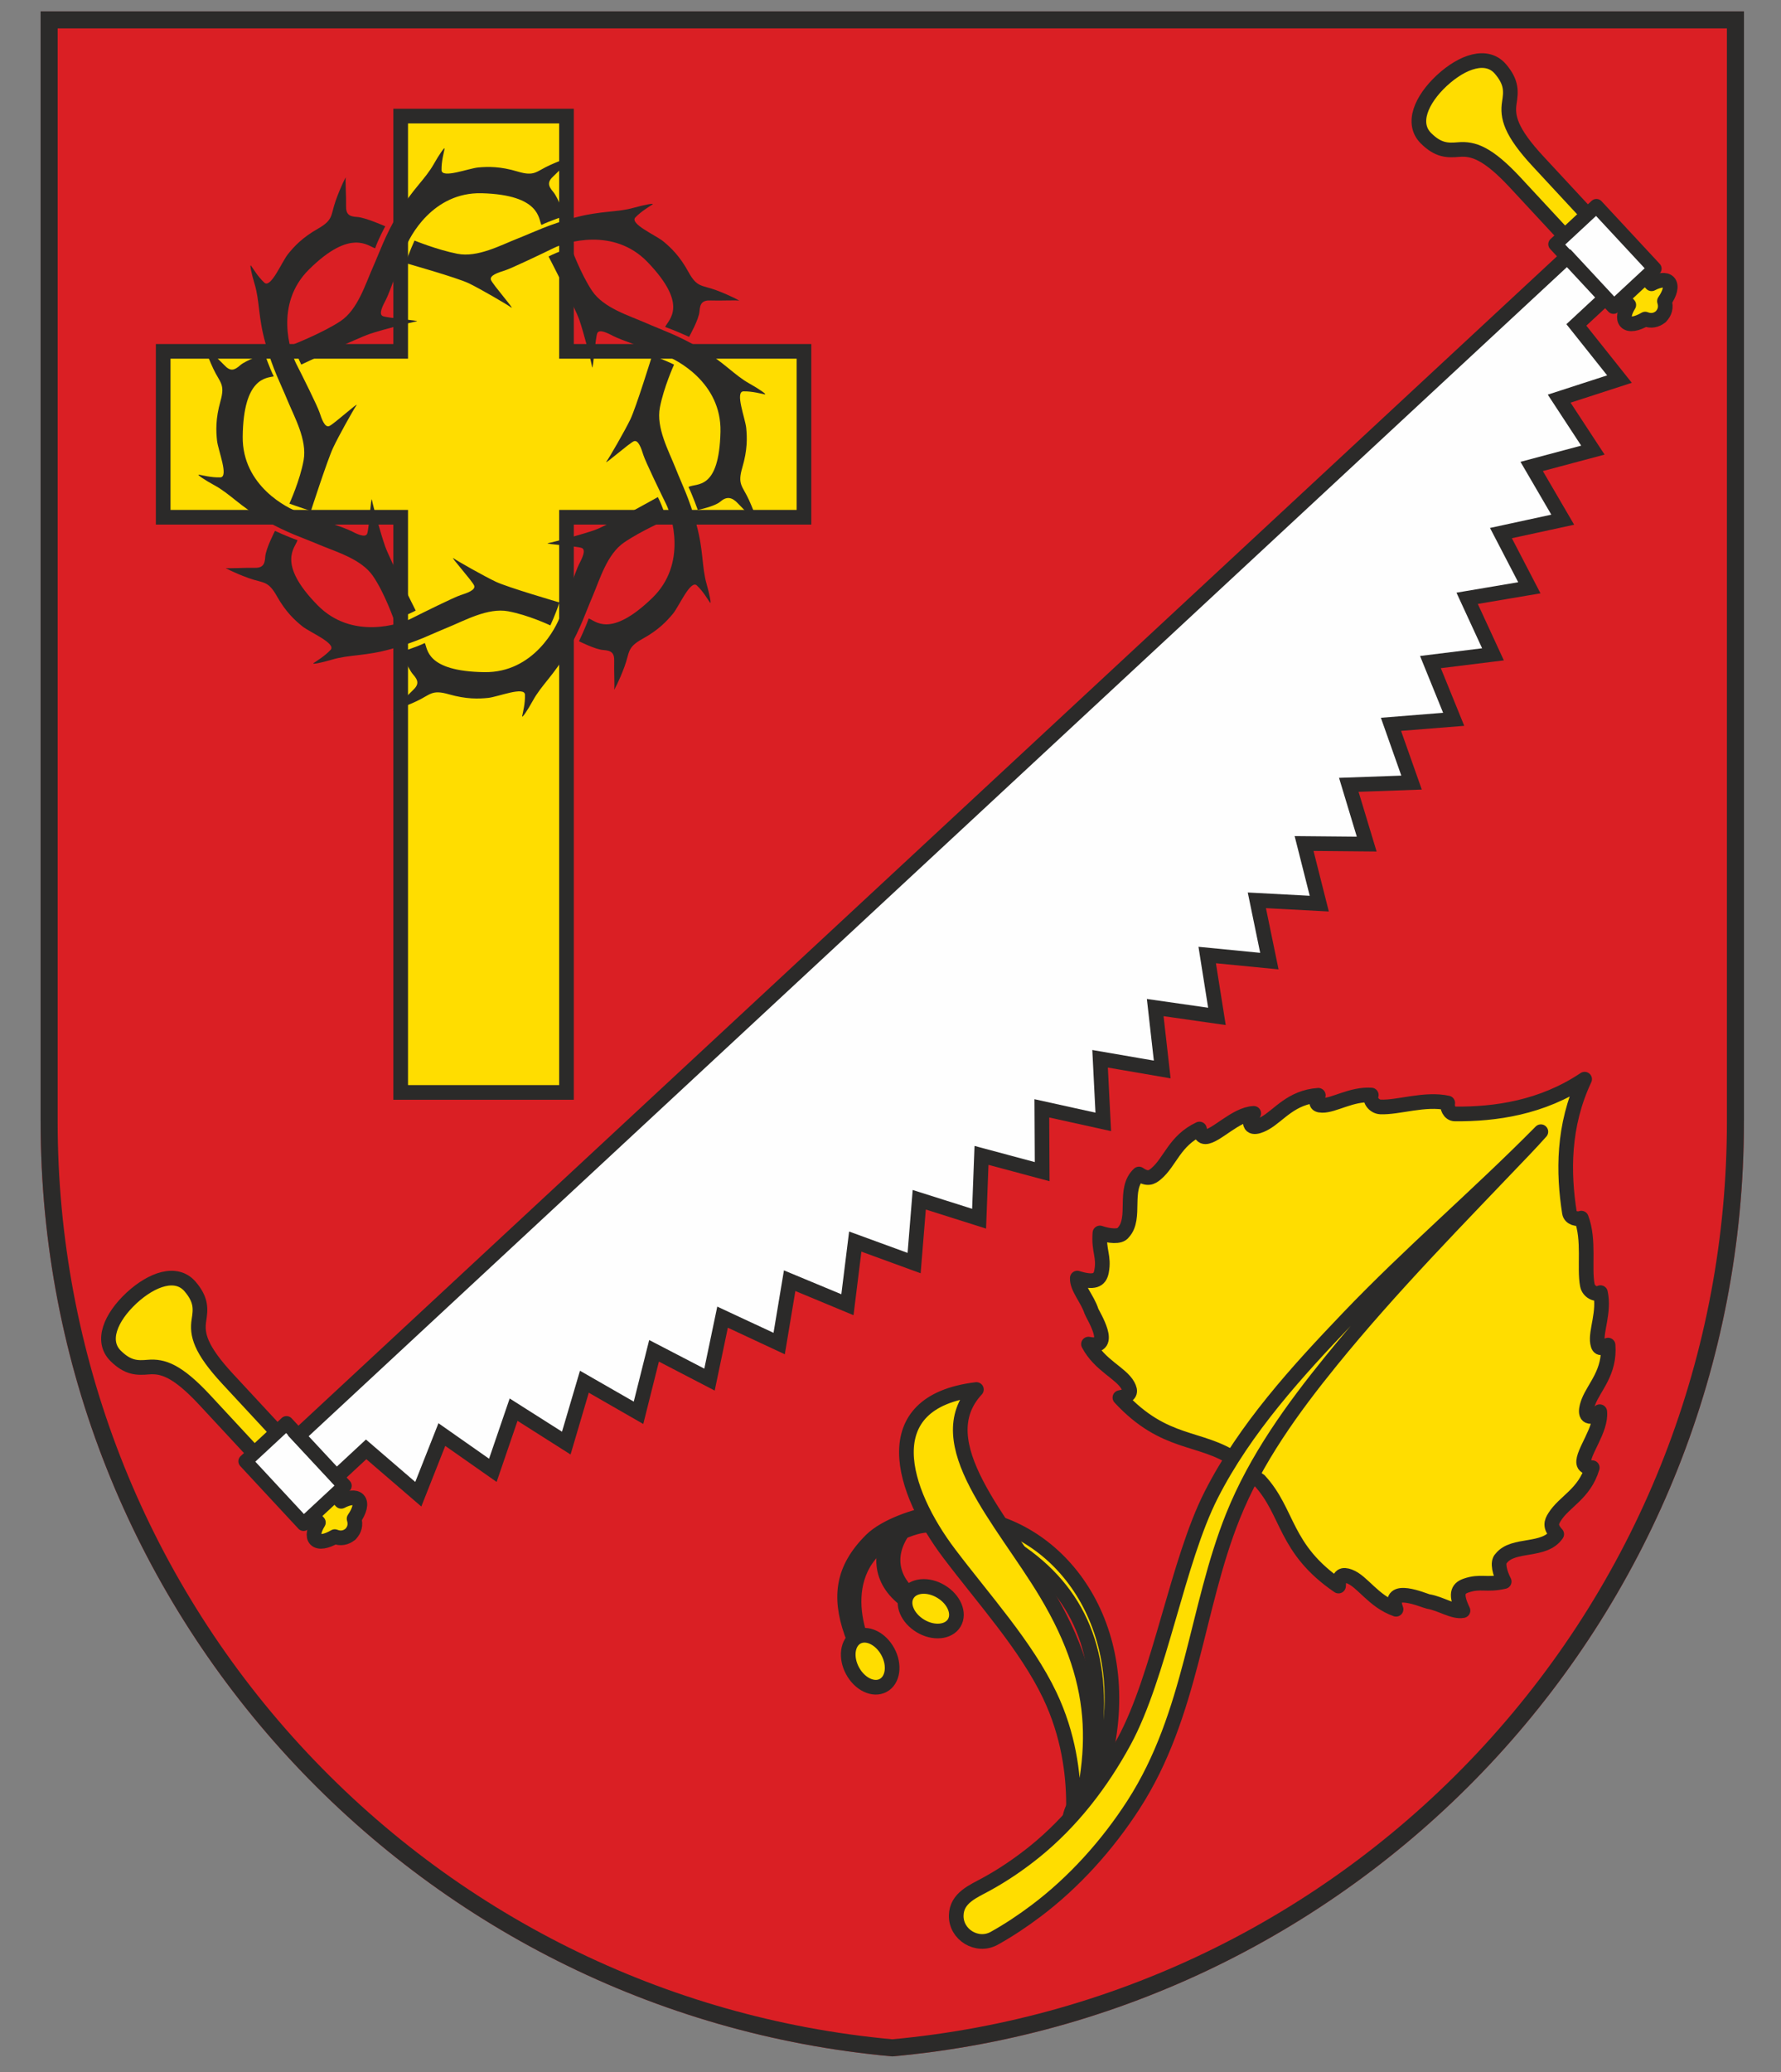 <?xml version="1.0" encoding="UTF-8"?>
<!DOCTYPE svg PUBLIC "-//W3C//DTD SVG 1.0//EN" "http://www.w3.org/TR/2001/REC-SVG-20010904/DTD/svg10.dtd">
<!-- Creator: CorelDRAW Home & Student 2018 (Není určeno pro komerční použití) -->
<svg xmlns="http://www.w3.org/2000/svg" xml:space="preserve" width="430px" height="500px" version="1.0" style="shape-rendering:geometricPrecision; text-rendering:geometricPrecision; image-rendering:optimizeQuality; fill-rule:evenodd; clip-rule:evenodd"
viewBox="0 0 430 500"
 xmlns:xlink="http://www.w3.org/1999/xlink">
 <rect x="0" y="0" width="430" height="500" fill="#808080" stroke="none"/>
 <defs>
  <style type="text/css">
   <![CDATA[
    .str4 {stroke:#2B2A29;stroke-width:3.54;stroke-miterlimit:10}
    .str2 {stroke:#2B2A29;stroke-width:3.54;stroke-miterlimit:4}
    .str1 {stroke:#2B2A29;stroke-width:3.39;stroke-linecap:round;stroke-linejoin:round;stroke-miterlimit:4}
    .str3 {stroke:#2B2A29;stroke-width:3.54;stroke-linecap:round;stroke-linejoin:round;stroke-miterlimit:10}
    .str0 {stroke:#2B2A29;stroke-width:3.54;stroke-linecap:round;stroke-linejoin:round;stroke-miterlimit:4}
    .fil5 {fill:none}
    .fil2 {fill:none;fill-rule:nonzero}
    .fil4 {fill:#FFDD00}
    .fil3 {fill:#FEFEFE;fill-rule:nonzero}
    .fil6 {fill:#2B2A29;fill-rule:nonzero}
    .fil1 {fill:#FFDD00;fill-rule:nonzero}
    .fil0 {fill:#DA1F24;fill-rule:nonzero}
   ]]>
  </style>
 </defs>
 <g id="pozadí">
  <path class="fil0" d="M9.8 270.44l0 -267.7 411.26 0 0 267.7 -0.01 0 0 0c0,0.08 0,0.16 0,0.24l0 0c0,118.15 -90.34,215.16 -205.62,225.56 -115.28,-10.4 -205.62,-107.41 -205.62,-225.56l0 0c0,-0.08 0,-0.16 0,-0.24l-0.01 0z"/>
 </g>
 <g id="Vrstva_x0020_5">
  <path class="fil1" d="M31.77 313.21l0 0c-0.01,0.01 -0.03,0.03 -0.04,0.04 -0.01,0.01 -0.03,0.02 -0.04,0.04l0 0c-4.94,4.62 -7.39,10.31 -3.77,13.9 3.02,2.99 5.26,2.93 7.91,2.71 3.44,-0.28 6.93,0.75 13.68,8.02l27.36 29.48c-1.07,1.73 -1.39,3.3 -0.67,4.08 0.8,0.85 2.63,0.51 4.63,-0.67 1.42,0.57 2.72,0.28 3.73,-0.56l0.02 0.01c0.01,-0.01 0.02,-0.03 0.03,-0.05 0.02,-0.01 0.04,-0.02 0.05,-0.03l-0.01 -0.01c0.92,-0.95 1.3,-2.22 0.84,-3.68 1.33,-1.91 1.8,-3.72 1.01,-4.57 -0.73,-0.78 -2.32,-0.57 -4.12,0.37l-27.36 -29.49c-6.75,-7.27 -7.52,-10.82 -6.99,-14.23 0.42,-2.63 0.64,-4.86 -2.12,-8.09 -3.31,-3.88 -9.16,-1.85 -14.14,2.73z"/>
  <path class="fil2 str0" d="M31.77 313.21l0 0c-0.01,0.01 -0.03,0.03 -0.04,0.04 -0.01,0.01 -0.03,0.02 -0.04,0.04l0 0c-4.94,4.62 -7.39,10.31 -3.77,13.9 3.02,2.99 5.26,2.93 7.91,2.71 3.44,-0.28 6.93,0.75 13.68,8.02l27.36 29.48c-1.07,1.73 -1.39,3.3 -0.67,4.08 0.8,0.85 2.63,0.51 4.63,-0.67 1.42,0.57 2.72,0.28 3.73,-0.56l0.02 0.01c0.01,-0.01 0.02,-0.03 0.03,-0.05 0.02,-0.01 0.04,-0.02 0.05,-0.03l-0.01 -0.01c0.92,-0.95 1.3,-2.22 0.84,-3.68 1.33,-1.91 1.8,-3.72 1.01,-4.57 -0.73,-0.78 -2.32,-0.57 -4.12,0.37l-27.36 -29.49c-6.75,-7.27 -7.52,-10.82 -6.99,-14.23 0.42,-2.63 0.64,-4.86 -2.12,-8.09 -3.31,-3.88 -9.16,-1.85 -14.14,2.73z"/>
  <path class="fil1" d="M348.15 19.4l0 0c-0.02,0.01 -0.03,0.03 -0.05,0.04 -0.01,0.01 -0.03,0.03 -0.04,0.04l0 0c-4.93,4.62 -7.38,10.31 -3.76,13.9 3.02,2.99 5.25,2.93 7.91,2.71 3.43,-0.28 6.93,0.75 13.68,8.02l27.36 29.48c-1.08,1.73 -1.4,3.3 -0.67,4.08 0.79,0.85 2.62,0.52 4.63,-0.67 1.42,0.57 2.71,0.28 3.73,-0.56l0.01 0.01c0.01,-0.01 0.02,-0.03 0.04,-0.04 0.01,-0.02 0.03,-0.02 0.04,-0.04l-0.01 -0.01c0.92,-0.95 1.31,-2.22 0.84,-3.68 1.33,-1.91 1.8,-3.71 1.01,-4.57 -0.73,-0.78 -2.32,-0.57 -4.12,0.37l-27.36 -29.49c-6.75,-7.26 -7.51,-10.82 -6.98,-14.23 0.41,-2.63 0.63,-4.85 -2.13,-8.09 -3.3,-3.88 -9.16,-1.85 -14.13,2.73z"/>
  <path class="fil2 str0" d="M348.15 19.4l0 0c-0.02,0.01 -0.03,0.03 -0.05,0.04 -0.01,0.01 -0.03,0.03 -0.04,0.04l0 0c-4.93,4.62 -7.38,10.31 -3.76,13.9 3.02,2.99 5.25,2.93 7.91,2.71 3.43,-0.28 6.93,0.75 13.68,8.02l27.36 29.48c-1.08,1.73 -1.4,3.3 -0.67,4.08 0.79,0.85 2.62,0.52 4.63,-0.67 1.42,0.57 2.71,0.28 3.73,-0.56l0.01 0.01c0.01,-0.01 0.02,-0.03 0.04,-0.04 0.01,-0.02 0.03,-0.02 0.04,-0.04l-0.01 -0.01c0.92,-0.95 1.31,-2.22 0.84,-3.68 1.33,-1.91 1.8,-3.71 1.01,-4.57 -0.73,-0.78 -2.32,-0.57 -4.12,0.37l-27.36 -29.49c-6.75,-7.26 -7.51,-10.82 -6.98,-14.23 0.41,-2.63 0.63,-4.85 -2.13,-8.09 -3.3,-3.88 -9.16,-1.85 -14.13,2.73z"/>
  <path class="fil3" d="M399.48 64.83l-9.93 9.22 -14.04 -15.12 9.92 -9.22 14.05 15.12z"/>
  <path class="fil2 str1" d="M399.48 64.83l-9.93 9.22 -14.04 -15.12 9.92 -9.22 14.05 15.12z"/>
  <path class="fil3" d="M83.22 358.53l-9.93 9.22 -14.04 -15.12 9.92 -9.21 14.05 15.11z"/>
  <path class="fil2 str1" d="M83.22 358.53l-9.93 9.22 -14.04 -15.12 9.92 -9.21 14.05 15.11z"/>
  <path class="fil3" d="M378.4 61.96l-306.38 284.53 9.22 9.91 7.16 -6.65 12.59 10.83 5.69 -14.4 12.31 8.63 5.01 -14.64 12.72 8.07 4.37 -14.81 13.07 7.5 3.75 -14.96 13.39 6.95 3.15 -15.07 13.67 6.37 2.53 -15.17 13.95 5.8 1.89 -15.24 14.21 5.19 1.24 -15.28 14.45 4.57 0.58 -15.28 14.65 3.93 -0.08 -15.28 14.83 3.27 -0.77 -15.23 15 2.58 -1.69 -14.94 14.9 2.13 -2.35 -14.81 15.01 1.47 -3.02 -14.67 15.07 0.8 -3.67 -14.51 15.12 0.14 -4.32 -14.3 15.15 -0.54 -4.97 -14.06 15.14 -1.21 -5.61 -13.81 15.1 -1.87 -6.24 -13.52 15.02 -2.54 -6.86 -13.2 14.92 -3.23 -7.5 -12.85 14.78 -3.94 -8.14 -12.42 14.56 -4.72 -10.41 -13.07 7.03 -6.53 -9.22 -9.92z"/>
  <path class="fil2 str2" d="M378.4 61.96l-306.38 284.53 9.22 9.91 7.16 -6.65 12.59 10.83 5.69 -14.4 12.31 8.63 5.01 -14.64 12.72 8.07 4.37 -14.81 13.07 7.5 3.75 -14.96 13.39 6.95 3.15 -15.07 13.67 6.37 2.53 -15.17 13.95 5.8 1.89 -15.24 14.21 5.19 1.24 -15.28 14.45 4.57 0.58 -15.28 14.65 3.93 -0.08 -15.28 14.83 3.27 -0.77 -15.23 15 2.58 -1.69 -14.94 14.9 2.13 -2.35 -14.81 15.01 1.47 -3.02 -14.67 15.07 0.8 -3.67 -14.51 15.12 0.14 -4.32 -14.3 15.15 -0.54 -4.97 -14.06 15.14 -1.21 -5.61 -13.81 15.1 -1.87 -6.24 -13.52 15.02 -2.54 -6.86 -13.2 14.92 -3.23 -7.5 -12.85 14.78 -3.94 -8.14 -12.42 14.56 -4.72 -10.41 -13.07 7.03 -6.53 -9.22 -9.92z"/>
 </g>
 <g id="Vrstva_x0020_4">
  <path class="fil4 str3" d="M215.73 369.43c-3.67,5.38 -3.62,12.39 3.79,17.32 0.13,0.04 1.63,-0.63 1.87,-0.76 -5.04,-3.01 -8.62,-9.88 -2.71,-17.4 -0.38,-0.16 -1.31,0.59 -1.68,0.43l-1.27 0.41z"/>
  <path class="fil4 str3" d="M257.24 445.33c1.12,-10.26 2.45,-9.59 2.12,-8.79 0.31,-0.83 3.72,-6.12 5.01,-17.95 2.3,-21.14 -4.76,-35.84 -20.55,-45.62 -2.65,-1.64 -5.68,-1.43 -8.53,-1.55 -0.96,-1.42 -1.86,-2.82 -2.69,-4.23 -0.28,-0.44 -0.53,-0.89 -0.79,-1.34 22.19,1.06 41.37,23.92 35.62,54.97 -2.46,13.29 -4.94,15.53 -10.19,24.51zm-27.01 -79.53c0.37,0.7 0.76,1.4 1.18,2.07 0.68,1.14 1.4,2.28 2.15,3.42 -1.42,-0.18 -2.75,-0.57 -3.94,-1.48 -3.74,-2.86 -7.89,-1.66 -10.84,-0.52 -18.26,6.71 -12.54,25.72 -8.05,31.82 -0.39,-0.17 -1.56,0.27 -1.96,0.09 -5.33,-10.3 -6.36,-17.65 -2.61,-24.23 1.03,-1.82 2.42,-3.58 4.18,-5.33 3.46,-3.41 10.84,-5.9 15.3,-6.51 1.53,-0.2 3.07,0.68 4.59,0.67z"/>
  <path class="fil4 str3" d="M206.94 395.05c-2.35,1.27 -2.85,4.91 -1.11,8.13 1.73,3.22 5.04,4.81 7.4,3.54 2.37,-1.27 2.87,-4.92 1.13,-8.13 -1.74,-3.22 -5.05,-4.81 -7.42,-3.54z"/>
  <path class="fil4 str3" d="M219.04 384.8c-1.39,2.3 0.04,5.68 3.19,7.57 3.13,1.88 6.79,1.55 8.17,-0.75 1.37,-2.3 -0.06,-5.68 -3.2,-7.56 -3.12,-1.89 -6.79,-1.57 -8.16,0.74z"/>
  <path class="fil4" d="M235.74 335.31c-11.91,12.81 6.33,31.58 16.8,49.05 13.9,23.14 12.57,40.26 5.53,62.5 0,0 4.51,-18.6 -4.63,-37.78 -5.68,-11.9 -15.91,-23.13 -24.22,-34.13 -11.42,-15.07 -18.43,-36.62 6.52,-39.64z"/>
  <path class="fil5 str3" d="M235.74 335.31c-11.91,12.81 6.33,31.58 16.8,49.05 13.9,23.14 12.57,40.26 5.53,62.5 0,0 4.51,-18.6 -4.63,-37.78 -5.68,-11.9 -15.91,-23.13 -24.22,-34.13 -11.42,-15.07 -18.43,-36.62 6.52,-39.64z"/>
  <path class="fil4" d="M271.21 297.42c3.25,-3.49 -0.14,-10.49 3.78,-14.11 2.04,1.4 3.07,0.85 4.15,-0.07 3.42,-2.89 4.44,-7.97 10.46,-10.79 0.23,1.43 0.76,1.87 1.41,1.87 2.52,-0.02 7.32,-5.47 11.69,-5.65 -0.56,0.58 -0.8,1.25 -0.84,1.84 -0.14,2.33 2.48,1.14 3.62,0.49 3.32,-1.89 6.26,-6.23 12.81,-6.69 -0.48,1.56 -0.85,2.4 0.93,2.43 2.82,0.07 7.1,-2.81 11.86,-2.49 -0.51,1.19 0.7,2.8 2.22,2.87 4.32,0.19 10.74,-2.17 16.24,-0.95 -0.22,0.97 0.37,2.63 1.74,2.64 9.66,0.08 20.96,-1.46 31.31,-8.39 -5.32,11.26 -5.17,22.66 -3.67,32.21 0.21,1.35 1.94,1.68 2.87,1.32 2.02,5.27 0.63,11.97 1.46,16.2 0.29,1.51 2.06,2.46 3.16,1.78 1.02,4.67 -1.19,9.33 -0.71,12.11 0.29,1.75 1.07,1.26 2.55,0.55 0.51,6.55 -3.35,10.1 -4.73,13.67 -0.47,1.21 -1.27,3.99 1.02,3.5 0.57,-0.13 1.2,-0.46 1.7,-1.1 0.46,4.34 -4.23,9.9 -3.87,12.39 0.1,0.64 0.61,1.1 2.06,1.12 -1.9,6.37 -6.77,8.14 -9.12,11.94 -0.76,1.2 -1.15,2.31 0.54,4.11 -3.01,4.41 -10.43,2.09 -13.4,5.83 -1.05,0.94 -0.32,3.57 0.72,5.6 -4.37,1 -5.69,-0.25 -9.26,0.99 -2.06,0.72 -2.53,2.21 -0.69,6.02 -2.34,0.46 -5.35,-1.7 -8.38,-2.19 -0.9,-0.15 -10.13,-4.32 -7.78,1.87 -5.52,-1.93 -8.07,-6.74 -11.28,-7.93 -1.57,-0.56 -2.56,-0.34 -2.61,2.33 -13.18,-8.99 -11.97,-17.8 -19.08,-25.47l-0.04 0.04 -5.69 -4.9 0.05 -0.05c-8.64,-5.9 -17.17,-3.39 -28.02,-15.1 2.64,-0.45 2.71,-1.46 1.92,-2.92 -1.64,-3.01 -6.78,-4.82 -9.51,-9.99 6.48,1.41 0.98,-7.1 0.7,-7.97 -0.93,-2.92 -3.51,-5.58 -3.4,-7.96 4.04,1.25 5.44,0.57 5.85,-1.58 0.7,-3.71 -0.73,-4.83 -0.39,-9.31 2.17,0.74 4.88,1.07 5.65,-0.11z"/>
  <path class="fil5 str3" d="M271.21 297.42c3.25,-3.49 -0.14,-10.49 3.78,-14.11 2.04,1.4 3.07,0.85 4.15,-0.07 3.42,-2.89 4.44,-7.97 10.46,-10.79 0.23,1.43 0.76,1.87 1.41,1.87 2.52,-0.02 7.32,-5.47 11.69,-5.65 -0.56,0.58 -0.8,1.25 -0.84,1.84 -0.14,2.33 2.48,1.14 3.62,0.49 3.32,-1.89 6.26,-6.23 12.81,-6.69 -0.48,1.56 -0.85,2.4 0.93,2.43 2.82,0.07 7.1,-2.81 11.86,-2.49 -0.51,1.19 0.7,2.8 2.22,2.87 4.32,0.19 10.74,-2.17 16.24,-0.95 -0.22,0.97 0.37,2.63 1.74,2.64 9.66,0.08 20.96,-1.46 31.31,-8.39 -5.32,11.26 -5.17,22.66 -3.67,32.21 0.21,1.35 1.94,1.68 2.87,1.32 2.02,5.27 0.63,11.97 1.46,16.2 0.29,1.51 2.06,2.46 3.16,1.78 1.02,4.67 -1.19,9.33 -0.71,12.11 0.29,1.75 1.07,1.26 2.55,0.55 0.51,6.55 -3.35,10.1 -4.73,13.67 -0.47,1.21 -1.27,3.99 1.02,3.5 0.57,-0.13 1.2,-0.46 1.7,-1.1 0.46,4.34 -4.23,9.9 -3.87,12.39 0.1,0.64 0.61,1.1 2.06,1.12 -1.9,6.37 -6.77,8.14 -9.12,11.94 -0.76,1.2 -1.15,2.31 0.54,4.11 -3.01,4.41 -10.43,2.09 -13.4,5.83 -1.05,0.94 -0.32,3.57 0.72,5.6 -4.37,1 -5.69,-0.25 -9.26,0.99 -2.06,0.72 -2.53,2.21 -0.69,6.02 -2.34,0.46 -5.35,-1.7 -8.38,-2.19 -0.9,-0.15 -10.13,-4.32 -7.78,1.87 -5.52,-1.93 -8.07,-6.74 -11.28,-7.93 -1.57,-0.56 -2.56,-0.34 -2.61,2.33 -13.18,-8.99 -11.97,-17.8 -19.08,-25.47l-0.04 0.04 -5.69 -4.9 0.05 -0.05c-8.64,-5.9 -17.17,-3.39 -28.02,-15.1 2.64,-0.45 2.71,-1.46 1.92,-2.92 -1.64,-3.01 -6.78,-4.82 -9.51,-9.99 6.48,1.41 0.98,-7.1 0.7,-7.97 -0.93,-2.92 -3.51,-5.58 -3.4,-7.96 4.04,1.25 5.44,0.57 5.85,-1.58 0.7,-3.71 -0.73,-4.83 -0.39,-9.31 2.17,0.74 4.88,1.07 5.65,-0.11z"/>
  <path class="fil1" d="M372.02 273.1c-15.16,15.35 -31.62,29.34 -46.54,44.96 -12.35,12.92 -24.85,26.59 -33.03,42.64 -8.19,16.07 -12.4,43.62 -21.05,59.53 -5.52,10.14 -12.65,19.39 -21.66,26.66 -3.65,2.93 -7.48,5.54 -11.58,7.79 -3.16,1.74 -7.19,3.27 -7.29,7.53 -0.12,4.68 5.06,7.8 9.16,5.54 3.49,-1.94 6.88,-4.2 10.07,-6.6 9.2,-6.9 17.3,-15.92 23.58,-25.66 14.12,-21.89 15.03,-47.27 24,-69.6 5.55,-13.83 14.39,-26.01 23.69,-37.47 14.59,-17.98 30.87,-34.42 46.82,-51.17 1.3,-1.37 2.58,-2.74 3.83,-4.15z"/>
  <path class="fil2 str3" d="M372.02 273.1c-15.16,15.35 -31.62,29.34 -46.54,44.96 -12.35,12.92 -24.85,26.59 -33.03,42.64 -8.19,16.07 -12.4,43.62 -21.05,59.53 -5.52,10.14 -12.65,19.39 -21.66,26.66 -3.65,2.93 -7.48,5.54 -11.58,7.79 -3.16,1.74 -7.19,3.27 -7.29,7.53 -0.12,4.68 5.06,7.8 9.16,5.54 3.49,-1.94 6.88,-4.2 10.07,-6.6 9.2,-6.9 17.3,-15.92 23.58,-25.66 14.12,-21.89 15.03,-47.27 24,-69.6 5.55,-13.83 14.39,-26.01 23.69,-37.47 14.59,-17.98 30.87,-34.42 46.82,-51.17 1.3,-1.37 2.58,-2.74 3.83,-4.15z"/>
  <path class="fil1" d="M194.11 84.79l-57.34 0 0 -56.78 -40.03 0 0 56.78 -57.34 0 0 40.03 57.34 0 0 138.8 40.03 0 0 -138.8 57.34 0 0 -40.03z"/>
  <path class="fil2 str4" d="M194.11 84.79l-57.34 0 0 -56.78 -40.03 0 0 56.78 -57.34 0 0 40.03 57.34 0 0 138.8 40.03 0 0 -138.8 57.34 0 0 -40.03z"/>
  <path class="fil6" d="M82.2 77.5c-4.16,2.76 -11.23,5.56 -11.23,5.56 0,0 0.48,2.33 1.76,4.92 0,0 13.53,-6.38 16.51,-7.39 2.98,-1.01 9.98,-2.81 11.31,-3.02 1.33,-0.21 -7.09,-0.8 -8.14,-1.29 -1.05,-0.49 0,-2.52 0.76,-3.95 0.78,-1.44 3.61,-9.33 4.62,-12.24 1.01,-2.9 6.68,-13.77 18.53,-13.46 14.32,0.39 13.67,6.38 14.4,7.65 2.13,-1.02 5.58,-2.15 5.58,-2.15 0,0 -1.49,-4.38 -2.75,-5.84 -1.26,-1.47 -1.43,-2.42 0.11,-3.81 1.53,-1.4 4.37,-4.48 4.82,-4.72 0.45,-0.25 -2.24,0.52 -5.66,2.06 -3.43,1.54 -3.67,2.83 -7.87,1.57 -4.19,-1.26 -7.13,-1.19 -9.47,-0.98 -2.34,0.21 -8.85,2.77 -8.88,0.63 -0.04,-2.13 0.59,-4.33 0.73,-5.1 0.14,-0.77 -1.43,1.57 -2.58,3.62 -2.13,3.78 -5.24,6.16 -8.56,11.86 -3.39,5.82 -4.38,9.06 -6.19,13.15 -1.82,4.09 -3.64,10.17 -7.8,12.93z"/>
  <path class="fil6" d="M110.42 61.24c-4.9,-0.96 -10.34,-3.19 -10.34,-3.19 0,0 -1.24,2.69 -2.15,5.44 0,0 12.49,3.52 15.32,4.9 2.83,1.38 9.08,5.02 10.17,5.81 1.09,0.78 -4.48,-5.56 -4.88,-6.65 -0.41,-1.09 1.77,-1.79 3.32,-2.27 1.55,-0.48 9.12,-4.1 11.88,-5.45 2.76,-1.36 14.44,-5.11 22.64,3.45 9.92,10.34 5.09,13.79 4.21,15.62 2.23,0.78 5.78,2.39 5.78,2.39 0,0 2.38,-4.21 2.51,-6.14 0.14,-1.93 0.68,-2.73 2.76,-2.64 2.07,0.09 6.25,-0.11 6.74,0.04 0.5,0.14 -1.95,-1.2 -5.47,-2.52 -3.52,-1.31 -4.6,-0.57 -6.7,-4.41 -2.1,-3.84 -4.24,-5.86 -6.05,-7.36 -1.81,-1.49 -8.23,-4.25 -6.76,-5.79 1.48,-1.54 3.47,-2.67 4.11,-3.11 0.64,-0.45 -2.12,0.11 -4.39,0.75 -4.17,1.19 -8.05,0.7 -14.42,2.42 -6.5,1.75 -9.48,3.36 -13.64,5 -4.17,1.63 -9.74,4.68 -14.64,3.71z"/>
  <path class="fil6" d="M179.51 94.44c2.13,-0.04 4.33,0.58 5.1,0.72 0.77,0.13 -1.57,-1.43 -3.63,-2.58 -3.79,-2.11 -6.18,-5.21 -11.89,-8.51 -5.83,-3.37 -9.08,-4.34 -13.17,-6.14 -4.1,-1.8 -10.19,-3.6 -12.97,-7.74 -2.78,-4.15 -5.07,-10.47 -5.07,-10.47 0,0 -2.85,0.87 -5.44,2.17 0,0 6.43,12.37 7.45,15.35 1.02,2.97 2.85,9.97 3.06,11.3 0.22,1.33 0.78,-7.1 1.26,-8.15 0.49,-1.05 2.52,-0.01 3.96,0.75 1.43,0.76 9.34,3.57 12.25,4.57 2.91,1 13.8,6.62 13.53,18.47 -0.33,14.32 -5.78,12.29 -7.72,13.33 1.02,2.13 2.24,5.54 2.24,5.54 0,0 4.07,-0.79 5.53,-2.06 1.47,-1.26 2.77,-1.02 4.18,0.51 1.4,1.53 4.49,4.35 4.74,4.8 0.24,0.46 -0.54,-2.23 -2.09,-5.65 -1.55,-3.42 -2.84,-3.66 -1.6,-7.86 1.24,-4.2 1.16,-7.13 0.94,-9.47 -0.22,-2.34 -2.8,-8.84 -0.66,-8.88z"/>
  <path class="fil6" d="M168.15 126.59c-1.78,-6.5 -3.41,-9.47 -5.05,-13.63 -1.65,-4.16 -4.72,-9.72 -3.78,-14.62 0.94,-4.9 3.42,-10.35 3.42,-10.35 0,0 -2.54,-1.27 -5.3,-2.17 0,0 -3.88,12.55 -5.25,15.38 -1.37,2.84 -4.99,9.09 -5.77,10.19 -0.78,1.09 5.54,-4.5 6.63,-4.91 1.08,-0.4 1.79,1.76 2.28,3.31 0.48,1.56 4.14,9.11 5.5,11.87 1.36,2.75 5.16,14.42 -3.36,22.65 -10.31,9.95 -13.83,5.34 -15.34,4.94 -0.78,2.23 -2.34,5.49 -2.34,5.49 0,0 3.93,1.99 5.86,2.12 1.93,0.13 2.72,0.66 2.64,2.74 -0.07,2.08 0.14,6.25 0,6.75 -0.15,0.49 1.19,-1.97 2.49,-5.49 1.3,-3.52 0.55,-4.6 4.38,-6.72 3.84,-2.11 5.84,-4.26 7.34,-6.07 1.49,-1.82 4.22,-8.25 5.76,-6.78 1.55,1.46 2.68,3.46 3.13,4.09 0.45,0.64 -0.12,-2.12 -0.77,-4.38 -1.21,-4.17 -0.73,-8.05 -2.47,-14.41z"/>
  <path class="fil6" d="M150.69 130.9c4.12,-2.82 10.24,-5.47 10.24,-5.47 0,0 -0.78,-2.91 -2.1,-5.48 0,0 -12.25,6.9 -15.22,7.95 -2.97,1.04 -9.95,2.93 -11.27,3.16 -1.33,0.23 7.1,0.71 8.16,1.19 1.05,0.48 0.03,2.52 -0.72,3.96 -0.75,1.44 -3.48,9.38 -4.46,12.29 -0.98,2.92 -6.51,13.86 -18.36,13.7 -14.32,-0.2 -13.67,-5.82 -14.4,-7.03 -2.12,1.04 -5.63,2.1 -5.63,2.1 0,0 1.53,4.04 2.81,5.49 1.28,1.46 1.46,2.4 -0.06,3.81 -1.52,1.42 -4.31,4.54 -4.76,4.79 -0.45,0.25 2.23,-0.56 5.64,-2.14 3.4,-1.58 3.63,-2.88 7.84,-1.67 4.21,1.2 7.15,1.1 9.48,0.86 2.34,-0.24 8.81,-2.88 8.87,-0.75 0.07,2.13 -0.53,4.35 -0.67,5.12 -0.13,0.77 1.42,-1.59 2.55,-3.66 2.08,-3.81 5.15,-6.22 8.4,-11.96 3.32,-5.87 4.26,-9.12 6.03,-13.23 1.76,-4.12 3.5,-10.22 7.63,-13.03z"/>
  <path class="fil6" d="M122.68 147.51c4.91,0.9 10.19,3.41 10.19,3.41 0,0 1.32,-2.78 2.19,-5.54 0,0 -12.46,-3.63 -15.31,-4.98 -2.84,-1.34 -9.13,-4.9 -10.24,-5.67 -1.1,-0.77 4.56,5.5 4.97,6.58 0.42,1.08 -1.74,1.81 -3.29,2.31 -1.55,0.5 -9.07,4.22 -11.82,5.61 -2.74,1.39 -14.37,5.29 -22.68,-3.17 -10.04,-10.21 -5.34,-13.94 -4.86,-15.71 -2.24,-0.75 -5.44,-2.24 -5.44,-2.24 0,0 -2.23,4.32 -2.35,6.25 -0.11,1.93 -0.64,2.73 -2.72,2.67 -2.07,-0.06 -6.25,0.19 -6.74,0.05 -0.5,-0.14 1.97,1.17 5.5,2.44 3.54,1.27 4.61,0.51 6.76,4.33 2.15,3.82 4.31,5.8 6.14,7.28 1.83,1.47 8.29,4.14 6.83,5.7 -1.45,1.56 -3.44,2.71 -4.07,3.17 -0.63,0.46 2.12,-0.14 4.38,-0.81 4.15,-1.25 8.04,-0.81 14.39,-2.6 6.48,-1.84 9.43,-3.49 13.58,-5.17 4.15,-1.69 9.68,-4.81 14.59,-3.91z"/>
  <path class="fil6" d="M76.97 131.41c4.12,1.75 10.24,3.46 13.07,7.58 2.83,4.11 5.08,10.59 5.08,10.59 0,0 2.67,-0.91 5.25,-2.24 0,0 -6.31,-12.48 -7.36,-15.44 -1.06,-2.97 -2.98,-9.94 -3.21,-11.26 -0.23,-1.33 -0.69,7.11 -1.16,8.16 -0.47,1.06 -2.51,0.04 -3.96,-0.7 -1.45,-0.75 -9.39,-3.45 -12.31,-4.41 -2.92,-0.97 -13.89,-6.45 -13.77,-18.3 0.15,-14.33 5.75,-14.16 7.5,-14.56 -1.05,-2.11 -2.2,-5.44 -2.2,-5.44 0,0 -4.48,1.49 -5.93,2.77 -1.45,1.29 -2.39,1.48 -3.81,-0.04 -1.43,-1.51 -4.55,-4.29 -4.8,-4.74 -0.26,-0.45 0.56,2.23 2.15,5.63 1.6,3.4 2.9,3.62 1.71,7.83 -1.19,4.22 -1.07,7.15 -0.82,9.49 0.25,2.34 2.91,8.8 0.78,8.87 -2.14,0.07 -4.35,-0.52 -5.12,-0.65 -0.77,-0.13 1.59,1.41 3.67,2.53 3.81,2.06 6.24,5.13 11.99,8.36 5.88,3.29 9.13,4.22 13.25,5.97z"/>
  <path class="fil6" d="M64.12 82.91c1.86,6.47 3.53,9.42 5.23,13.56 1.7,4.14 4.84,9.66 3.96,14.57 -0.88,4.92 -3.44,10.49 -3.44,10.49 0,0 2.44,0.9 5.2,1.76 0,0 4,-12.35 5.34,-15.2 1.33,-2.85 4.87,-9.16 5.63,-10.26 0.77,-1.11 -5.48,4.57 -6.56,4.99 -1.08,0.42 -1.82,-1.74 -2.33,-3.28 -0.5,-1.55 -4.25,-9.06 -5.65,-11.79 -1.39,-2.74 -5.34,-14.35 3.08,-22.7 10.17,-10.08 14.36,-5.56 16,-5.14 0.75,-2.24 2.44,-5.3 2.44,-5.3 0,0 -4.86,-2.15 -6.79,-2.25 -1.93,-0.11 -2.73,-0.63 -2.68,-2.71 0.06,-2.08 -0.21,-6.25 -0.07,-6.75 0.13,-0.5 -1.17,1.98 -2.43,5.52 -1.25,3.54 -0.49,4.61 -4.29,6.77 -3.81,2.16 -5.79,4.33 -7.26,6.17 -1.47,1.84 -4.12,8.3 -5.68,6.85 -1.57,-1.45 -2.72,-3.42 -3.18,-4.06 -0.46,-0.63 0.14,2.13 0.83,4.38 1.26,4.15 0.83,8.04 2.65,14.38z"/>
 </g>
 <g id="ťtít_x0020_plocha_x0020_kopie">
  <path class="fil6" d="M9.8 2.74l0 267.7 0.01 0c0,0.08 0,0.16 0,0.24 0,118.15 90.34,215.16 205.62,225.56 115.28,-10.4 205.62,-107.41 205.62,-225.56 0,-0.08 0,-0.16 0,-0.24l0.01 0 0 -267.7 -411.26 0zm407.14 4.12l0 259.46 0 0 0 4.12 0 0.24c0,55.87 -20.78,109.29 -58.5,150.41 -37.41,40.77 -88.19,65.98 -143.01,71.02 -54.83,-5.04 -105.6,-30.25 -143.01,-71.02 -37.73,-41.12 -58.5,-94.54 -58.5,-150.46l0 -0.19 0 -4.12 0 -259.46 403.02 0z"/>
 </g>
</svg>
